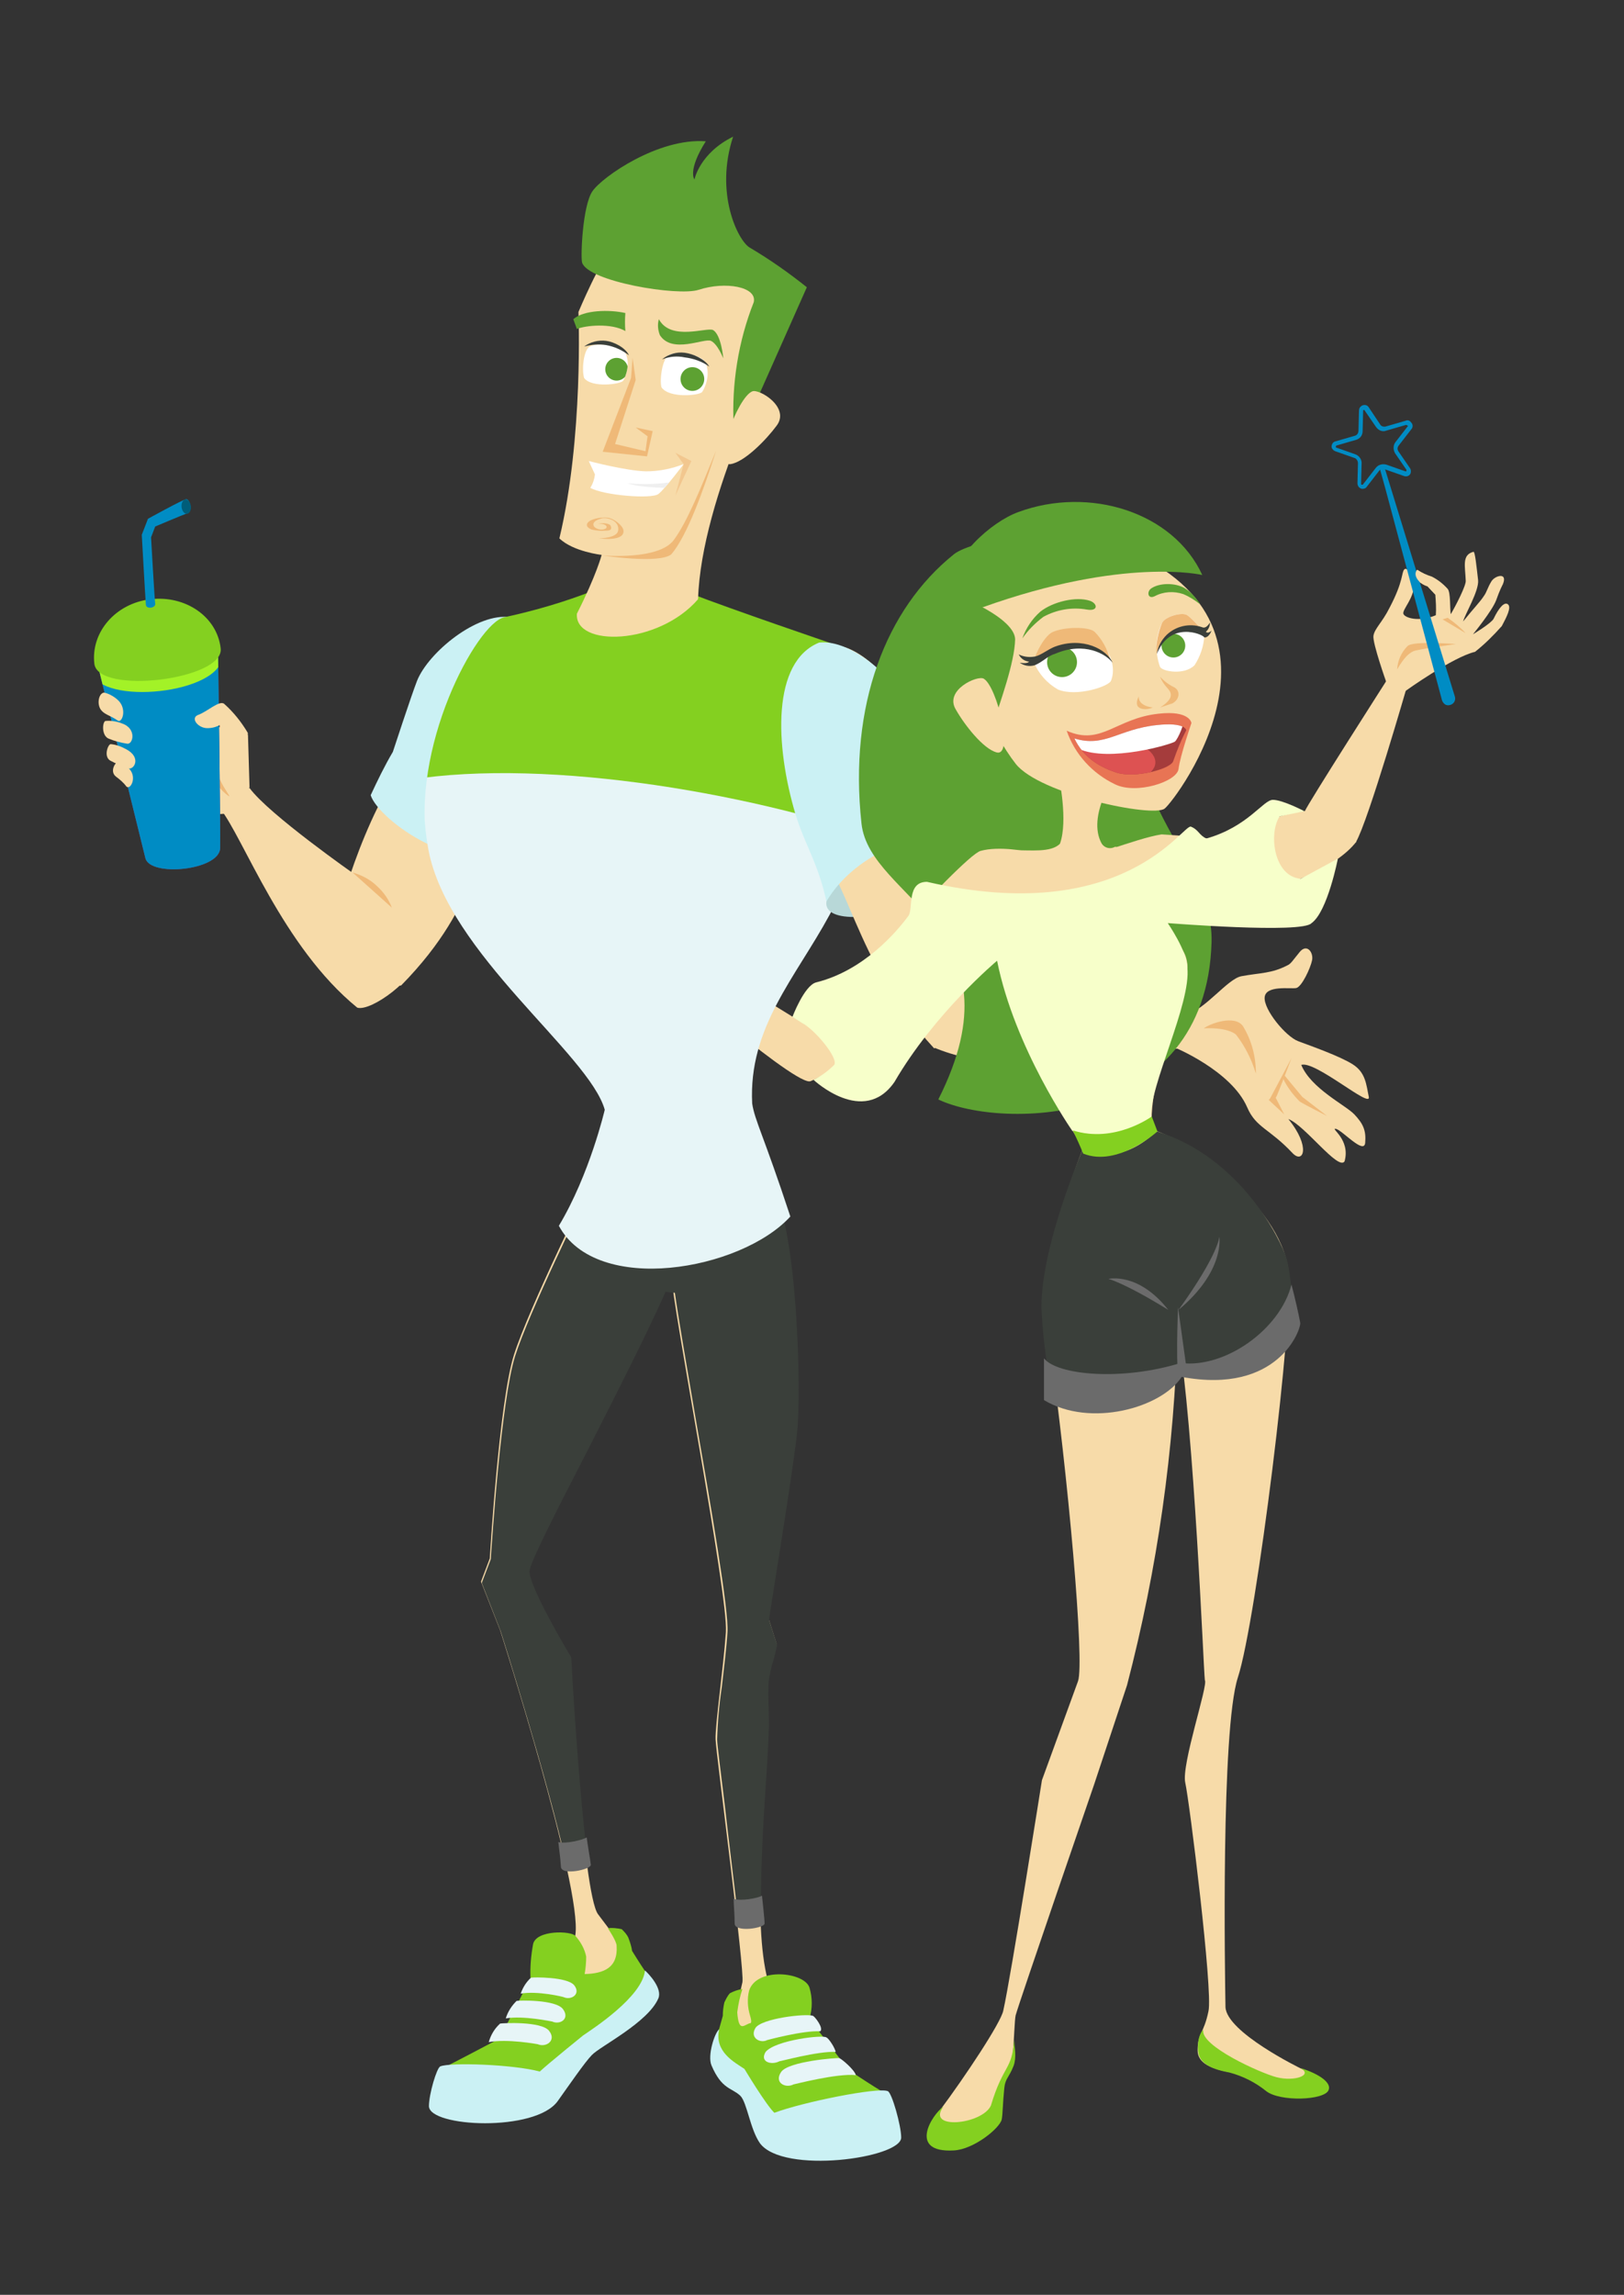<?xml version="1.0" encoding="utf-8"?>
<!-- Generator: Adobe Illustrator 23.0.1, SVG Export Plug-In . SVG Version: 6.00 Build 0)  -->
<svg version="1.1" id="Capa_1" xmlns="http://www.w3.org/2000/svg" xmlns:xlink="http://www.w3.org/1999/xlink" x="0px" y="0px"
	 viewBox="0 0 315 445" style="enable-background:new 0 0 315 445;" xml:space="preserve">
<rect x="0" y="0" width="315" height="445" fill="#333333" stroke="none"/>
<style type="text/css">
	.st0{fill:#F7DBA9;}
	.st1{fill:#EFB978;}
	.st2{fill:#CBF1F4;}
	.st3{fill:#78478E;}
	.st4{clip-path:url(#SVGID_2_);}
	.st5{fill:#008CC4;}
	.st6{fill:#A3F227;}
	.st7{fill:#84D020;}
	.st8{fill:#005D7A;}
	.st9{fill:#3A3F3A;}
	.st10{fill:#6B6B6B;}
	.st11{fill:#E7F5F7;}
	.st12{clip-path:url(#SVGID_4_);}
	.st13{fill:#B8D8D8;}
	.st14{fill:#F2C78F;}
	.st15{clip-path:url(#SVGID_6_);}
	.st16{fill:#FFFFFF;}
	.st17{fill:#EFEFEF;}
	.st18{clip-path:url(#SVGID_8_);}
	.st19{fill:#5DA132;}
	.st20{clip-path:url(#SVGID_10_);}
	.st21{fill:#F7FFCA;}
	.st22{fill:none;}
	.st23{fill:#E87454;}
	.st24{clip-path:url(#SVGID_12_);}
	.st25{fill:#A53C3C;}
	.st26{fill:#DD5252;}
</style>
<g id="BRAZO_VERÓNICA">
	<path id="Antebrazo" class="st0" d="M157.2,199.3l-29.5-18.2c-0.7,2-3.2,3.5-3.2,3.5s28.5,25.1,32.5,25.1
		C166.2,206.1,157.2,199.3,157.2,199.3z"/>
	<g id="Mano_IZQDA">
		<path id="Mano" class="st0" d="M129,182.6l-1.3-1.3c0,0-4.6-8.8-5.2-8.9s-3.4-0.6-6.7-1.6c-6.3-1.9-7.2-3.5-8.1-3.5s0,2.6,1.2,3.9
			c1.7,1.9,5.3,1.8,5.8,2.6s-1.6,5.1-5.2,6.7c-1.5,0.7-14.1-4.8-15.4,0.3c0.5,0.8,2.7-0.1,4.5,0.7c-1.2,0-2.6,0-3.3,0.6
			s0,1.1,0.6,1.7c-0.2,0.6-0.7,1.2,2.1,2.2c0.9,0.4,3.6,1.2,4.5,1.7c2.7,1.5,5,2.7,5.6,2.7c2,0,16.5-5.9,16.5-5.9l2.5,2.2L129,182.6
			z"/>
		<path id="Trazo" class="st1" d="M123.4,181.1c-1-1.2-3.4-1.9-5.1-1.9s-9.5,8.8-9.5,8.8s-4.3-1.8-5.1-1.6c-0.5,0.1-0.8,0.4-0.9,0.9
			c0.4-0.3,0.9-0.4,1.4-0.3c0.7,0.2,4.6,1.5,4.6,1.5s8.5-7.3,9.5-7.6S120.5,180.3,123.4,181.1z"/>
		<path id="Trazo-2" class="st1" d="M110.3,181.5c0,0-2.4,5.5-2.3,5.3c0.2-1.7,0.6-3.3,1.2-4.9L110.3,181.5z"/>
		<path id="Trazo-3" class="st1" d="M108.2,183c-2.2-0.8-4.6-1.3-6.9-1.4l6.8,2.2L108.2,183z"/>
		<path id="Trazo-4" class="st1" d="M107,185.3c-0.1-0.1-6.8-1.6-9.1-1.5c1.8,0.2,3.6,0.6,5.3,1.3L107,185.3z"/>
	</g>
</g>
<g id="Agente_VÍCTOR">
	<g id="BRAZO_IZQUIERDO">
		<g id="Base_mano">
			<path id="Base-2" class="st0" d="M48.4,152.7l-0.3-10.2l-25.3-6.8l1.7,14.3c0,0,9,6.1,11.2,7.2s7.8,0.6,7.8,0.6L48.4,152.7z"/>
			<g id="línea">
				<path class="st1" d="M44.4,154.4c0.8,0.3-4.7-5.2-2.4-11.5c-0.6,0.6-1.5,4.6-1.1,6.6C41.4,151.5,42.7,153.2,44.4,154.4z"/>
			</g>
		</g>
		<path id="Brazo" class="st0" d="M99.3,121.6c-4.4-3.9-11.8,1.8-16.2,7.6c-3,4-2.1,13.8-7,22.1c-8.2,13.8-11.8,31.2-11.8,31.2
			s6.4,9.5,13.5,8.6c16.4-16.7,13.1-27.4,21.2-31.9C106,145.8,104.2,125.9,99.3,121.6z"/>
		<path id="Antebrazo-2" class="st0" d="M69,169.7c0,0-16.9-11.8-20.6-16.9c-4.7,0.9-5.9,3.8-5.7,4c4.5,5.6,12.1,26.8,26.6,38.6
			c2.7,0.8,11.4-5.6,12.1-10C82.2,179.8,69,169.7,69,169.7z"/>
		<g id="Pliegue">
			<path class="st1" d="M68.4,169.2c1.8,0.5,3.5,1.4,4.8,2.7c1.2,1.1,2.2,2.5,2.8,4.1L68.4,169.2z"/>
		</g>
		<g id="Manga">
			<path class="st2" d="M99.2,164.1c0.3-5,12.7-38.3-0.2-44.4c-6.4-1-15.9,6.8-18.1,12.3c-1.1,2.8-4.7,13.8-4.7,13.8
				c-1.6,2.7-3,5.6-4.3,8.4C73.4,159,89.7,170.8,99.2,164.1z"/>
		</g>
		<g id="Vaso">
			<g id="Vaso-2">
				<path id="Máscara-6" class="st3" d="M28.2,166.4l-9-36.5l23.1-2.9c0,0,0.5,34,0.4,37.5C42.5,168.8,29.1,170.1,28.2,166.4z"/>
				<g>
					<defs>
						<path id="SVGID_1_" d="M28.2,166.4l-9-36.5l23.1-2.9c0,0,0.5,34,0.4,37.5C42.5,168.8,29.1,170.1,28.2,166.4z"/>
					</defs>
					<clipPath id="SVGID_2_">
						<use xlink:href="#SVGID_1_"  style="overflow:visible;"/>
					</clipPath>
					<g class="st4">
						<path class="st5" d="M28.2,166.4l-9-36.5l23.1-2.9c0,0,0.5,34,0.4,37.5C42.5,168.8,29.1,170.1,28.2,166.4z"/>
						<path class="st6" d="M17.8,130.3l-0.5-1.8c-2.9-11.7,25.9-14,25.8-2.8c0,0.7,0,1.2,0,1.5C43,134.6,19.4,136.9,17.8,130.3z"/>
					</g>
				</g>
			</g>
			<g id="Tapa_marcianito">
				<path class="st7" d="M42.8,125.7c0.8,6.1-23.8,9.1-24.5,3s4.1-11.7,10.9-12.5S42.1,119.6,42.8,125.7z"/>
				<g id="Pajita">
					<path id="Pajita-2" class="st5" d="M28.3,117.3c-0.1-0.9-0.8-13.6-0.8-13.6l1.2-3.1c0,0,6.7-3.7,7.4-3.8s1.4,2.3,0.3,2.7
						s-6.3,2.6-6.3,2.6l-0.8,2.1c0,0,0.7,12.4,0.8,12.8C30.3,117.9,28.4,118.2,28.3,117.3z"/>
					
						<ellipse transform="matrix(0.992 -0.123 0.123 0.992 -11.787 5.172)" class="st8" cx="36.1" cy="98.3" rx="0.9" ry="1.4"/>
				</g>
			</g>
		</g>
		<path id="Dedo_pulgar" class="st0" d="M38.5,138.6c1.7-0.6,4.1-2.9,5-2.1c1.8,1.6,3.3,3.5,4.5,5.5c0.8,1.3-4.4,2.8-5.2,2.8
			c0-1.7-0.2-4.2-0.2-4.2c-0.7,0.4-1.5,0.6-2.4,0.6C38.4,141.2,36.8,139.2,38.5,138.6z"/>
		<g id="Dedos">
			<path class="st0" d="M19.7,137.8c-1-1.1-0.6-3.4,0.5-3.5c0.9,0.2,1.8,0.7,2.5,1.3c2.1,1.7,1,4.8,0.1,4.1
				C21.5,138.8,20.4,138.6,19.7,137.8z"/>
			<path class="st0" d="M21,143.2c-1.4-0.7-1.1-3.4-0.5-3.4c1.1-0.1,2.2,0.1,3.2,0.5c2.9,1,2.1,4.2,0.9,3.9
				C23.3,144,22.2,143.7,21,143.2z"/>
			<path class="st0" d="M21.4,147.5c-1.4-0.8-0.4-3.3,0.1-3.2c1.1,0.1,2.1,0.5,3,1c3,1.6,1.5,4.1,0.3,3.7
				C23.6,148.5,22.5,148.1,21.4,147.5z"/>
			<path class="st0" d="M22.5,150.6c-1.3-1-0.1-2.9,0.4-2.8c0,0-0.4-0.3,1.4,0.7c2.7,1.5,1.1,4.9,0.2,4
				C24,151.8,23.3,151.2,22.5,150.6z"/>
		</g>
	</g>
	<g id="PIERNAS">
		<path id="Piernas-2" class="st0" d="M172.2,410.1c0-1.8-6-1.5-10.1-6.6c-2.1-1.6-10.6-9.9-13.2-19.6c-2.9-11-0.7-33.3,0.1-48.1
			c0.2-3.5-0.3-7.4,0-10.1c0.2-2.4,1.2-4.6,1.6-7l-1.6-5.1c0,0,4.5-27.5,5.4-36.1s0-39.6-4.6-47c-3.8-6.1-31.4-9-33.3-5.1
			c-2.2,4.5-13.9,28.2-16.8,37.3S95,302.2,95,302.2l-1.7,4.5l3.7,9.4c0,0,16,50,14.6,59.1c-1.2,7.7-11,18.6-11,18.6s-6.7,7-11.9,8.7
			s-1.7,5,0.5,6.2s10,0.7,15-1.2s8-9.6,8-9.6s2.9-5.2,6.5-6s7.6-6.3,5.5-9.5s-5.2-7.2-8.2-11.2s-5.5-50.1-5.5-50.1s-7.8-13-8.1-16.5
			c-0.2-3,21.7-42.1,27.8-57.6c0.2,6.3,11.1,62.4,10.6,69.5s-2.1,18-2,20.8s5.7,45,5.2,47.1c-0.7,3.4-2.9,10.4-3.8,13.9
			s5.2,5.7,7.5,5.5s-0.8,9.4,2.6,11.1c4.3,2.1,12.4,2,17.4-0.2C173.1,412.7,172.2,411.9,172.2,410.1z"/>
		<g id="Pantalón">
			<path id="Pantalón-2" class="st9" d="M145.4,373.2c-0.8,0-1.6-0.4-2.2-1c-0.8-7-1.9-15.7-2.6-22c-0.8-6.7-1.5-11.9-1.5-12.9
				c0.1-3.4,0.4-6.8,0.9-10.1c0.4-3.5,0.9-7.5,1.1-10.7c0.3-4.1-3.2-24.4-6.3-42.2c-1.7-10-3.2-18.6-3.9-23.6l-1.8-0.2
				c-3.6,8.1-9.7,20.1-15.1,30.7c-7,13.6-11.2,21.9-11.3,23.5v0.1c0.2,3.3,7.2,15.1,8,16.4l0.1,0.2c0.6,11.2,1.8,28.2,3.2,39.4
				c-0.6,1-1.7,1.6-2.8,1.6c-0.4,0-0.8-0.1-1.2-0.4c-3.9-17.4-12.5-44.5-12.9-45.7l-3.6-9.2v-0.3l1.6-4.2l0.1-0.3
				c0.2-3.1,2-30.6,4.7-39.3c2.7-8.5,12.9-29.3,16.2-36.1l0.6-1.1c0.8-1.6,5.2-1.8,7.8-1.8c8.9,0,22.9,2.6,25.5,6.9
				c4.6,7.5,5.5,38.8,4.6,47s-5,33-5.4,35.9v0.4l1.5,4.7v0.2c-0.2,1-0.4,1.9-0.7,2.9c-0.4,1.3-0.7,2.6-0.9,4c-0.1,1.7-0.1,3.4,0,5.1
				c0,1.7,0.1,3.4,0,5c-0.1,2.8-0.3,5.8-0.5,9c-0.6,8.9-1.2,19-0.9,27.5C146.9,372.9,146.2,373.2,145.4,373.2z"/>
			<path id="Dobladillo_DCHO" class="st10" d="M142.5,373c0-1.8-0.2-3.7-0.2-4.8c1.3,0.5,4.7-0.1,5.5-0.6c0.1,1,0.5,4.5,0.5,5.4
				S142.5,374.8,142.5,373z"/>
			<path id="Dobladillo_IZQDO" class="st10" d="M108.8,362c-0.1-1.8-0.4-3.7-0.5-4.8c1.4,0.4,4.7-0.4,5.5-0.9c0.1,1,0.7,4.4,0.8,5.3
				S108.9,363.8,108.8,362z"/>
		</g>
		<g id="Zapatilla_IZQDA">
			<path id="Base-3" class="st7" d="M84.9,408c0-2.3,0.4-6.8,1.2-7.1s10.8-5.6,10.8-5.6l6-11.7c-0.1-2.2,0.1-4.4,0.5-6.6
				c0.6-2.8,7.4-2.6,8.2-1.6c1,1.1,1.8,2.5,2.1,4c0,1.1-0.1,2.3-0.3,3.4c3.7-0.1,6.5-1.2,6.2-5.5c0-0.9-1.7-3.4-1.7-3.4
				c0.9-0.1,1.8,0,2.7,0.2c0.5,0.5,1,1,1.3,1.7c0.3,0.8,0.6,1.7,0.7,2.5c0,0,1.6,2.6,2.5,3.9s0.3,4-0.5,5.9c-2,4.7-8.4,7.1-10.1,8.8
				c-1.3,1.3-4.3,7.5-6.2,10.2C103.9,413.1,84.9,412,84.9,408z"/>
			<path id="Suela" class="st2" d="M83.2,408.4c0-2.3,1.5-7.4,2.2-7.7c1.9-0.8,14.1-0.4,19.3,1c1.6-1.5,8.4-7,8.4-7
				c1.9-1.3,11.5-7.5,12-12.6c0.8,0.7,3.4,3.5,2.6,5.4c-2,4.7-11.3,9.3-12.9,11c-1.3,1.3-4.6,6.1-6.6,8.9
				C103.9,413.5,83.2,412.5,83.2,408.4z"/>
			<g id="Cordones">
				<path class="st11" d="M94.8,396c0.4-1.4,1.1-2.6,2.2-3.6c0.4-0.1,8-0.5,9.5,1.4s-0.6,3.3-2.2,2.6
					C104.3,396.4,98.4,395.3,94.8,396z"/>
				<path class="st11" d="M98.1,391.4c0.4-1.3,1.1-2.4,2.1-3.4c0.4-0.1,7.6-0.3,9,1.6s-0.6,3.1-2.1,2.4
					C107,392,101.5,390.8,98.1,391.4z"/>
				<path class="st11" d="M101,386.6c0.4-1.2,1.1-2.3,2-3.1c0.4-0.1,7.1-0.2,8.4,1.5s-0.6,2.9-2,2.3
					C109.3,387.2,104.1,386,101,386.6z"/>
			</g>
		</g>
		<g id="Zapatilla_DCHA">
			<path id="Base-4" class="st7" d="M173.4,413.2c-0.3-2.3-0.3-6.8-1.1-7s-7.7-4.8-7.7-4.8l-7.6-9.9c0.6-2,0.6-4.1,0-6.1
				c-1-3-10.2-4-11.7,0.6c-0.4,1.6-0.3,3.3,0.2,4.9c0.4,1.3,0.1,1.4,0.1,1.4c-1.2,0.2-2.3,2.1-2.6-2.1c0.2-1.5,0.5-3,1-4.5
				c-0.8,0.1-1.6,0.4-2.4,0.8c-0.5,0.5-0.8,1.2-1.1,1.8c-0.2,0.9-0.3,1.7-0.3,2.6l-1.6,5.7c-1.4,5.3,4.9,8.2,5.8,9.8
				s1.5,6.8,3.9,9.2C153.5,421,174,417.2,173.4,413.2z"/>
			<path id="Suela-2" class="st2" d="M174.8,414.5c0-2.3-1.8-8.7-2.6-9c-1.9-0.8-16.4,2.1-22,4.2c-1.6-1.5-5.8-8.5-5.8-8.5
				c-1.9-1.3-5.9-3.3-4.9-7.7c-0.9,0.7-2.3,5.1-1.5,7c2,4.7,3.9,4.3,5.6,5.9c1.3,1.3,1.9,6.5,3.8,9.2
				C151.9,421.7,174.8,418.5,174.8,414.5z"/>
			<g id="Cordones_copia">
				<path class="st11" d="M166,402.4c-0.2-1-2.8-3.2-3.2-3.3s-9.9,0.6-11.3,2.7s0.9,3.2,2.4,2.4C154,404.2,162.4,402,166,402.4z"/>
				<path class="st11" d="M162.1,397.9c-0.2-0.9-1.4-2.7-1.8-2.8c-0.5-0.6-9.9,0.5-11.8,2.8c-1.2,2,1.2,2.6,2.7,1.8
					C151.1,399.8,158.7,397.7,162.1,397.9z"/>
				<path class="st11" d="M159.1,393.9c0.7-0.6-1-2.8-1.4-3c-1.4-0.5-10.1,0.5-11.2,2.4s1,3,2.3,2.3
					C148.8,395.6,155.8,393.7,159.1,393.9z"/>
			</g>
		</g>
	</g>
	<g id="CUERPO">
		<g>
			<defs>
				<path id="SVGID_3_" d="M115.2,114.5c6-1.7,15.9-0.4,18.8,0.6c8,3.1,27.1,9.6,27.1,9.6c21.3,50.9-16.7,59.8-15.2,89.3
					c0.5,3.3,2.2,6.1,7.4,21.9c-9.6,10.5-37.7,15.4-45,1.8c6-10,8.9-22.5,8.9-22.5c-3-10.8-30.4-30.3-34.2-50.4
					c-3.7-19.6,9.5-44,14.8-45.1C103.8,118.4,109.6,116.7,115.2,114.5z"/>
			</defs>
			<clipPath id="SVGID_4_">
				<use xlink:href="#SVGID_3_"  style="overflow:visible;"/>
			</clipPath>
			<g class="st12">
				<path id="Camiseta-2" class="st11" d="M112.4,118.3c6-1.7,18.3-0.7,21.1,0.3c4.6,1.4,28,7.3,28,7.3c22.5,48.9-17,58.6-15.5,88.1
					c0.5,3.3,2.2,6.1,7.4,21.9c-9.6,10.5-37.7,15.4-45,1.8c6-10,8.9-22.5,8.9-22.5c-3-10.8-30.4-30.3-34.2-50.4
					c-3.7-19.6,6-39.7,6-39.7L112.4,118.3z"/>
				<g id="Canesú">
					<path class="st7" d="M72,152.8c0-9.9,11.2-35.4,11.2-35.4l39.2-6.9l48.2,10.3l-4.1,40.4C137.6,152,96.4,146.1,72,152.8z"/>
				</g>
			</g>
		</g>
	</g>
	<g id="BRAZO_DCHO">
		<g id="Capa_44">
			<path class="st13" d="M160.3,174.8c1.7-10.9,21-15.7,24.8-12.1s-1.8,8.6-7.9,12.1S159.6,179.3,160.3,174.8z"/>
		</g>
		<g id="Mano-2">
			<path id="Base-5" class="st0" d="M226.3,196.6c1.2,0.3,2.4,0.4,3.6,0.3c4.1-1.3,8.2-7.1,10.9-7.6c3.8-0.7,5.8-0.5,8.9-2.1
				c0.7-0.3,1-0.9,2.4-2.6s2.7,0.1,2.4,1.6s-2,5.2-3.1,5.4s-5.9-0.6-6.1,1.8s4.1,7.6,6.5,8.5s8.1,2.9,10.6,4.5s2.6,3.9,3.1,6.3
				s-10.4-7.1-13.1-6.2c1.9,4.6,8.6,7.8,10.3,9.6s2.3,3.1,2.1,5.5s-4.5-2.5-5.7-2.7s2.9,2,1.7,6.3c-1.2,1.9-7.7-7-10.9-8.2
				c4.4,5.4,2.9,8.8,0.8,6.6c-4.5-4.8-7.1-4.9-8.8-8.9c-3.1-7.1-14.1-11.6-14.1-11.6c-1.1-0.4-2.2-0.7-3.4-0.8
				C222.9,201.1,224.8,197,226.3,196.6z"/>
			<path class="st1" d="M243.6,208.2c0-3.3-0.8-6.4-2.5-9.2c-1.6-2.3-6.4-0.5-7.6,0.4c5.1-0.2,6.3,1.3,6.3,1.3
				C241.5,202.9,242.8,205.5,243.6,208.2z"/>
			<path class="st1" d="M247.5,212.8c0.2-0.2,3-7.6,3-7.6l-4.3,8.1L247.5,212.8z"/>
			<path class="st1" d="M257.4,216.4l-4.8-3.7l-3.4-4.1c0,0-0.6,0-0.1,1c0.8,1.5,1.8,2.8,3,4C253.2,214.3,257.4,216.4,257.4,216.4z"
				/>
			<polygon class="st1" points="249.1,216.1 247.1,212.2 246.1,213.3 			"/>
		</g>
		<path id="Brazo-2" class="st0" d="M158.6,126.3c4.6-3.7,11.7,2.4,15.8,8.4c2.8,4.1,1.4,13.9,5.8,22.4c7.4,14.2,12.3,35,12.3,35
			s-3.1,6.2-11.3,11.2c-16.1-17.4-16.5-34.7-24.3-39.6C150.6,150.2,153.5,130.4,158.6,126.3z"/>
		<path id="Manga-2" class="st0" d="M202.3,188.6c0,0,21.9,7.7,28.2,7.7c2,4.4,0.3,7,0,7c-7.1-0.4-33,6.9-49.4-0.2
			c-2.2-6.1,0.5-12.9,6.4-15.7C192.5,185,202.3,188.6,202.3,188.6z"/>
		<g id="Manga-3">
			<path class="st2" d="M160.3,174.8c-1.6-7.4-4.2-11-6-16.9c-4-13.4-4.6-29.6,4.6-33.3c6.5-0.7,15.5,7.6,17.4,13.2
				c1,2.8,3.9,14.1,3.9,14.1s3.1,6.1,4.9,10.9C177.3,160.9,165.4,166.1,160.3,174.8z"/>
		</g>
	</g>
	<g id="CABEZA">
		<path id="Base-6" class="st0" d="M112.2,60.5c0,0,4.4-10.5,6.4-11.9c13-11.7,38.3,5.1,34.2,14.6c-2.3,5.4-16.8,33.2-17.4,53
			c-7.8,9-24,9.3-23.5,2.8c3.8-7.5,4.8-11.4,4.8-11.4s-5.5-0.6-8.2-3.2C113.2,84.9,112.2,60.5,112.2,60.5z"/>
		<path id="Mentón" class="st1" d="M116.8,107.7c0,0,11,1,13.9-3c2.6-3.5,5.2-10,8.2-17.3c-2.4,7.5-5.6,16.5-8.7,20.1
			C127.8,109.4,116.8,107.7,116.8,107.7z"/>
		<polygon id="Nariz" class="st1" points="122.7,69.4 122.4,73.3 116.9,87.6 125.5,88.5 126.6,83.6 123.3,82.9 125.6,84.6 
			125.2,87.5 119.3,86.1 123.3,73.7 		"/>
		<polygon id="Comisura_boca" class="st14" points="131,87.8 134.1,89.4 131,96.1 132.6,90 		"/>
		<g id="Boca">
			<g>
				<defs>
					<path id="SVGID_5_" d="M114.2,89.4c0,0,7.2,1.9,11.1,2c2.5,0,5-0.5,7.3-1.4c0,0-3.6,4.8-4.9,5.8s-10.5,0.3-13.2-1.2
						c0.5-0.8,0.8-1.7,0.9-2.6L114.2,89.4z"/>
				</defs>
				<clipPath id="SVGID_6_">
					<use xlink:href="#SVGID_5_"  style="overflow:visible;"/>
				</clipPath>
				<g class="st15">
					<path id="Boca-2" class="st16" d="M114.2,89.4c0,0,7.2,1.9,11.1,2c2.5,0,5-0.5,7.3-1.4c0,0-3.6,4.8-4.9,5.8s-10.5,0.3-13.2-1.2
						c0.5-0.8,0.8-1.7,0.9-2.6L114.2,89.4z"/>
					<g id="Dientes">
						<path class="st17" d="M121.7,93.7c3,0.3,6.1,0.2,9.1-0.3l-0.4,1.2C130.4,94.6,124.4,94.7,121.7,93.7z"/>
					</g>
				</g>
			</g>
		</g>
		<path class="st1" d="M120.9,102.7c-0.3-1-2-2.2-3-2.3c-0.9-0.1-1.9,0-2.8,0.3c-1.3,0.4-1.9,1.4-0.3,2c0.9,0.2,1.8,0.3,2.7,0.2
			c0.3,0,0.8,0,1-0.3c0.1-0.3,0-0.7-0.3-0.9c-0.7-0.3-1.5-0.3-2.2-0.1c1.8-0.2,2.3,1,0.7,1.1c-0.6,0-1.5-0.3-1.6-0.9s0.6-1,1.7-1.3
			c1.3-0.2,3.4,0.6,3.1,2.4c-0.2,1.4-3.5,1.6-4,1.4C117.1,104.6,121.4,104.9,120.9,102.7z"/>
		<g id="Ojo_DCHO">
			<g id="Ojo">
				<g>
					<defs>
						<path id="SVGID_7_" d="M129.8,68.8c1.8-0.9,6.3,0.2,6.9,1.3c1.3,2.3,0,5.2-0.5,5.9s-6.4,1.3-7.9-0.9
							C127.9,73.5,128.5,69.4,129.8,68.8z"/>
					</defs>
					<clipPath id="SVGID_8_">
						<use xlink:href="#SVGID_7_"  style="overflow:visible;"/>
					</clipPath>
					<g class="st18">
						<path id="Base_blanca" class="st16" d="M129.8,68.8c1.8-0.9,6.3,0.2,6.9,1.3c1.3,2.3,0,5.2-0.5,5.9s-6.4,1.3-7.9-0.9
							C127.9,73.5,128.5,69.4,129.8,68.8z"/>
						<circle id="Pupila" class="st19" cx="134.3" cy="73.5" r="2.3"/>
					</g>
				</g>
			</g>
			<path id="Pestaña" class="st9" d="M128.4,69.7c1.2-1,2.8-1.5,4.4-1.3c1.6,0.2,3.9,1.2,4.8,2.7c-1.4-1-3.1-1.6-4.8-1.8
				C131.4,69,129.9,69.1,128.4,69.7z"/>
			<path id="Ceja" class="st19" d="M127.8,61.9c-0.3,1-0.2,2.1,0.2,3.1c2.4,3.7,8.6,0.5,9.9,1.1s2.4,3.4,2.4,3.4s-0.4-4.6-2-5.5
				C137.1,63.4,130.1,66.2,127.8,61.9z"/>
		</g>
		<g id="Ojo_IZQDO">
			<g id="Ojo-2">
				<g>
					<defs>
						<path id="SVGID_9_" d="M114.4,67.2c1.7-0.9,6-0.1,6.7,0.9c1.4,2.2,0.2,5-0.2,5.7s-6.1,1.5-7.6-0.5
							C112.8,71.7,113.2,67.8,114.4,67.2z"/>
					</defs>
					<clipPath id="SVGID_10_">
						<use xlink:href="#SVGID_9_"  style="overflow:visible;"/>
					</clipPath>
					<g class="st20">
						<path id="Base_blanca-2" class="st16" d="M114.4,67.2c1.7-0.9,6-0.1,6.7,0.9c1.4,2.2,0.2,5-0.2,5.7s-6.1,1.5-7.6-0.5
							C112.8,71.7,113.2,67.8,114.4,67.2z"/>
						<circle id="Pupila-2" class="st19" cx="119.6" cy="71.6" r="2.2"/>
					</g>
				</g>
			</g>
			<path id="Pestaña-2" class="st9" d="M113.3,67.2c1.2-0.9,2.8-1.3,4.3-1.1c1.5,0.2,3.7,1.3,4.4,2.8c-1.3-1-2.8-1.7-4.5-2
				C116.2,66.7,114.7,66.8,113.3,67.2z"/>
			<path id="Ceja-2" class="st19" d="M121.3,60.7c-0.1,1.2-0.1,2.3,0,3.5c-2.7-1.6-7.8-1.1-9.4-0.4l-0.7-1.9
				C113.2,60.1,118.2,60,121.3,60.7z"/>
		</g>
		<path id="Pelo" class="st19" d="M147.3,76.4h-1.7c-1.3,1.9-2.4,4-3.3,6.2c-0.4-8.2,0.9-16.4,3.9-24c0.7-3-5.5-4.1-10.7-2.4
			c-4,1.3-21.5-1.6-22.6-5.3c-0.3-1.2,0.1-11,2-13.8s12.8-10.4,22-9.7c-3.6,5.7-2.2,7.4-2.2,7.4s1-5.1,7.5-8.3
			c-3.6,10.9,0.9,20.1,3.2,21.5c3.9,2.3,7.6,4.9,11.1,7.7L147.3,76.4z"/>
		<path id="Oreja" class="st0" d="M141.7,90c-3.6,0.5,1.3-12.9,4.2-14.1c1.3-0.6,7.5,3.1,4.7,6.7C148.6,85.3,144.4,89.6,141.7,90z"
			/>
	</g>
</g>
<g id="Agente_VERÓNICA">
	<g id="PELO-2">
		<path id="Pelo-3" class="st19" d="M185,107.5c-13.2,10.6-20.4,29.3-17.9,52.2c1.6,14.8,31.7,20.2,14.9,53.5
			c12.3,5.9,52,5.3,53-30.5c0.5-17.9-23.9-29.9-11.4-61.6c2.8-7.1-5.9-13.6-9.6-16.4C209.1,101.1,188.6,104.5,185,107.5z"/>
	</g>
	<g id="BRAZO_DCHO-2">
		<path id="Brazo-3" class="st0" d="M215.5,164.6c3.4-1.1,7.2-2.4,9.8-2.8c0,0,6.9,0.4,8.9,0.8c2.7,0.5,13.6-5.4,20.3-5.4
			c3,0,6.6,3.1,8.6,6c-8.3,10.7-40.2,14.3-40.2,14.3S216.8,169.4,215.5,164.6z"/>
		<path id="Antebrazo-3" class="st0" d="M253.1,157.3c0.4-1.2,16.4-26.2,16.4-26.2c1.1,0.7,2.3,1.3,3.5,1.7c0,0-7.6,26.4-10,30.5
			c0,0-4.5,3.7-6.5,3.6C252.5,166.6,251.5,161.1,253.1,157.3z"/>
		<g id="Mano_DCHA">
			<path id="Mano-3" class="st0" d="M267.4,135.1l1.5-2.8c0,0-2.7-7.6-2.5-9s1.7-2.6,3.1-5.4c2.8-5.3,2.3-6.9,2.9-7.5
				s1.7,1.6,1.8,3.2c0.1,2.3-2.2,4.6-2,5.4s3,1.7,6.3,0.3c0.1-1.3,0-2.7-0.1-4l-1.5-1.6c-1.9-0.9-3.6-1.7-2-3.2
				c0.9,0.6,1.8,1,2.8,1.3c1.2,0.6,2.2,1.4,3.1,2.4c0.6,0.7,0.4,3.8,0.6,4.9c1-1.7,3-5.6,2.9-6.5c-0.1-2.8-0.8-5,1.5-5.6
				c0.3-0.1,0.6,2.9,0.9,5.5c0.2,2.1-2.6,6.7-2.9,8c2-2.5,3.3-3.8,4-4.9c0.6-0.8,0.7-1.6,1.5-2.9c0.7-1.1,3.2-1.8,2.2,0.6
				c-0.1,0.2-0.6,1.1-1.3,3.1c-0.8,2.1-4.5,6.6-4.5,6.6s3.5-2.1,4-3c1-2.1,2.1-3.4,2.8-2.8s-0.3,2.5-1.2,4.2c-1.6,1.8-3.3,3.5-5.2,5
				c-4.3,1-13.5,7.6-13.5,7.6l-1.1,2.9L267.4,135.1z"/>
			<path id="Trazo-5" class="st1" d="M271,129.8c0.1-1.7,0.8-3.3,2-4.5c1-1.1,9.4-0.4,9.4-0.4s-7.5,1-8.3,1.4S272.4,127.4,271,129.8
				z"/>
			<path id="Trazo-6" class="st1" d="M279.8,120.1c0,0,4.7,2.8,4.5,2.7c-1-1.1-2.2-2.1-3.5-3L279.8,120.1z"/>
			<g id="Varita_mágica">
				<path id="Varita_mágica-2" class="st5" d="M268.6,90.8c-0.1-0.3-0.4-0.4-0.6-0.4c-0.1,0-0.1,0-0.1,0.1
					c-0.2,0.1-0.3,0.4-0.2,0.6l1,3.6l0,0l11,41.1c0.1,0.3,0.3,0.6,0.6,0.8c0.3,0.2,0.7,0.2,1,0.1c0.7-0.2,1.1-0.9,0.9-1.6
					c0,0,0,0,0,0L268.6,90.8z"/>
				<path class="st5" d="M272.6,81.6l-3.8,1.1c-0.4,0.1-0.9,0-1.1-0.4l-2.2-3.3c-0.3-0.5-0.9-0.6-1.4-0.3c-0.3,0.2-0.5,0.5-0.5,0.9
					l-0.1,3.9c0,0.5-0.3,0.9-0.7,1l-3.8,1.1c-0.5,0.1-0.8,0.7-0.7,1.2c0.1,0.3,0.4,0.6,0.7,0.7l3.7,1.3c0.4,0.1,0.7,0.6,0.7,1
					l-0.1,3.9c0,0.6,0.4,1,0.9,1.1c0.4,0,0.7-0.1,0.9-0.4l2.4-3.1c0.3-0.4,0.7-0.5,1.1-0.3l3.7,1.3c0.5,0.2,1.1,0,1.3-0.5
					c0.1-0.3,0.1-0.7-0.1-1l-2.2-3.2c-0.3-0.4-0.3-0.8,0-1.2l2.4-3.1c0.4-0.4,0.4-1,0-1.4C273.4,81.5,273,81.4,272.6,81.6z
					 M273.1,82.6l-2.4,3.1c-0.5,0.6-0.5,1.5-0.1,2.2l2.2,3.2c0,0.1,0,0.1,0,0.2c0,0.1-0.1,0.1-0.1,0.1c0,0-0.1,0-0.1,0l-3.7-1.3
					c-0.4-0.1-0.8-0.1-1.1,0c-0.4,0.1-0.7,0.3-1,0.7l-2.4,3.1c0,0-0.1,0.1-0.1,0.1c-0.1,0-0.1,0-0.2,0c0,0-0.1-0.1-0.1-0.1l0.1-3.9
					c0.1-0.8-0.4-1.6-1.2-1.9l-3.7-1.3c-0.1,0-0.1-0.1-0.1-0.2c0-0.1,0.1-0.2,0.1-0.2l3.8-1.1c0.8-0.2,1.3-0.9,1.3-1.7l0.1-3.9
					c0-0.1,0-0.2,0.1-0.2c0.1,0,0.2,0,0.2,0.1l2.2,3.2c0.5,0.7,1.3,1,2,0.7l3.8-1.1c0.1,0,0.2,0,0.2,0.1
					C273.1,82.5,273.1,82.6,273.1,82.6z"/>
			</g>
			<path id="Dedo_índice" class="st0" d="M278.4,115.3l-1.5-1.6c-1.6-0.4-3-2.2-2-3.2c0.9,0.6,1.8,1,2.8,1.4
				c1.2,0.6,2.2,1.4,3.1,2.4C281.3,115,279.2,115.2,278.4,115.3z"/>
		</g>
	</g>
	<g id="BRAZO_IZQDO">
		<path id="Brazo-4" class="st0" d="M199.1,165.1c0,0-5.3-1.1-8.9-0.1s-33,34.3-33,34.3s-4.1,3.7-0.1,10.4
			c9.1-3.6,37.9-28.1,37.9-28.1L199.1,165.1z"/>
	</g>
	<g id="PIERNAS-3">
		<path id="Piernas-4" class="st0" d="M210.9,220.7c0,0-9.8,21.8-7.4,39.4c3.7,26.1,6.9,62.3,5.6,65.9l-7,19.2c0,0-6,38-7.5,44.7
			c-0.5,2.4-7.5,12.9-12.2,19.2c-1.1,1.5-3.8,7.3,1.9,7.3c3.3,0,9.1-4,9.5-5.7s0-6.9,2.6-11.4c0.3-3.8,0.4-7.7,0.6-8.5
			c0.6-2.3,15.2-44.7,15.2-44.7l6.4-19.3c5.9-22.6,9.2-45.7,9.8-69.1c3.3,20.2,5,65.4,5.3,68.1c0.7,0.9-4.6,16.4-3.8,19.9
			s5.4,40.4,4.5,44.3c-0.9,4.4-2.1,4.2-2.1,7.6c0,2.6,2.9,3.6,6.1,4.2c2.8,0.3,5.4,1.4,7.6,3.2c2.5,2.3,10.7,1.7,11.4,0.6
			c1.1-1.6-5.1-4.5-5.1-4.5s-14.4-7-14.6-11.9c-0.1-6-0.9-53.7,2.4-63.9c3.6-11,11-70.5,9.8-79.1c-1.8-12.9-19.8-25.1-25.7-26.9
			C217.2,224,210.9,220.7,210.9,220.7z"/>
		<g id="Short">
			<path id="Base-7" class="st9" d="M203.6,267.8c-0.8-4.7-1.4-9.5-1.6-14.3c0-12.9,8.9-32.7,8.9-32.7s11.5-1.7,13.5-1.4
				c16.3,5,24.1,21.2,25.1,24.5s1.5,11.9,1.5,11.9s-6,11.4-22.2,10C221.1,269.9,211.9,270.6,203.6,267.8z"/>
			<path id="Arruga" class="st10" d="M228.6,254c7.9-11,7.9-14.2,7.9-14.2S237.7,246.4,228.6,254z"/>
			<path id="Arruga-2" class="st10" d="M226.6,254c-8.6-5.3-11.6-6-11.6-6S220.8,246.6,226.6,254z"/>
			<path class="st10" d="M250.5,249.1c-2.2,8.7-12.9,16.3-21.5,15.2c-11.3,3.5-23.9,2.4-26.5-0.9c0,0.9,0,7.4,0,8.1
				c9,5.4,22.8,1.5,26.7-4.5c18.8,3.5,23.2-9.3,23-10.5S251.1,251.3,250.5,249.1z"/>
			<path id="Línea_piernas" class="st10" d="M228.9,266.8c-1,1.1-0.4-13.3-0.4-13.3l1.8,13L228.9,266.8z"/>
		</g>
		<g id="Manoletinas">
			<path id="Izquierda" class="st7" d="M183,408.5c-2.2,1.5-7,9,2,8.5c3.9-0.2,8.9-4.3,9.3-6c0.2-1,0.2-3.2,0.5-6.1
				c0.2-1.9,0.9-2,1.8-4.3c0.6-1.6,0.2-3.5,0.1-5c-0.4,5.9-2.1,4.7-4.5,12.7C190.5,412,179.5,413.1,183,408.5z"/>
			<path id="Derecha" class="st7" d="M252.2,401c2.6,1.4-1.1,2.7-4.6,1.8c-3.1-0.8-14.9-6.1-14.2-9.2c-0.6,0.5-1.2,2-1,4.1
				c0.2,2.6,2.9,3.6,6.1,4.2c2.6,0.7,5,1.9,7.1,3.6c2.7,2.1,11.3,1.8,12.1-0.2C258.3,403.9,256,402.2,252.2,401z"/>
		</g>
	</g>
	<g id="CUERPO-2">
		<path id="Cuerpo-3" class="st0" d="M229.2,184c-3-3.9-7.5-18.9-12.9-19.8c-0.9,0.5-2,0.3-2.6-0.6c-3-5.4,2.8-13.6,2.8-13.6
			l-11.1,0.8c0,0,1.8,8.3,0.2,12.8c-1.7,1.8-5.9,1.2-8.7,1.3c-1,1.6-2.4,18.4-1.9,23.9c0.9,10.8,15.2,34.1,15.2,34.1
			s6.1,3.5,13.3-2.8C222,205.5,234,190.2,229.2,184z"/>
		<path id="Blusa" class="st21" d="M161.8,206.5c0.9-1.3-3.8-6.9-6.2-8.1l-1.9-1.2c0,0,2.3-6.1,4.6-6.7c9.3-2.3,15.7-9.9,17.9-12.9
			c1-1.4-0.4-6.6,3.6-6.6c38.2,8.8,49.7-11.3,51.2-10.7s1.6,1.7,3,2.3c8.1-2.3,11-7.5,12.9-7.5s6.1,2.2,6.1,2.2l-4.8,1
			c-2.2,3.4-1.1,11.7,4.1,12.1l7.2-3.9c0,0-2,10.3-5.1,12.5c-1.7,2.1-27.9,0-27.9,0s3.8,5.5,3.8,8.6c0.8,7-7.5,23.2-7,29
			c-5.9,5.4-15.3,2.7-15.3,2.7s-11.2-16-14.6-33c0,0-12.1,10.1-19.9,23.5c-6,8.7-15.7-0.4-15.7-0.4
			C159.4,208.6,160.7,207.6,161.8,206.5z"/>
		<path id="Cinturón" class="st7" d="M208.1,219.2c8.1,2.6,15.3-2.7,15.3-2.7l1.1,2.9c0,0-7.7,7-14.4,4.3
			C209.5,222.2,208.8,220.7,208.1,219.2z"/>
	</g>
	<g id="CABEZA-2">
		<path id="Cara" class="st0" d="M225.9,156.8c-2.3,1.8-24.3-2.8-28.9-8.7s-10.1-17.7-8.2-25.6s10.6-22.5,25.9-17.3
			C255.3,119.1,228.1,155.1,225.9,156.8z"/>
		<path id="Cara-2" class="st22" d="M225.9,156.8c-2.3,1.8-24.3-2.8-28.9-8.7s-10.1-17.7-8.2-25.6s10.6-22.5,25.9-17.3
			C255.3,119.1,228.1,155.1,225.9,156.8z"/>
		<g id="Ojo_IZQDO-2">
			<path id="Base_Blanca-3" class="st16" d="M200.5,128.4c-0.1-0.8,2.6-4,3.9-5s6.8-1,8,0c3.1,2.7,4.1,6.1,3.1,8.6
				c-0.4,1.1-6.7,3.2-10.3,1.7C203.1,132.5,201.5,130.7,200.5,128.4z"/>
			<circle id="Pupila-3" class="st19" cx="206" cy="128.4" r="2.9"/>
			<path id="Base_Blanca-4" class="st22" d="M200.5,128.4c-0.1-0.8,2.6-4,3.9-5s6.8-1,8,0c3.1,2.7,4.1,6.1,3.1,8.6
				c-0.4,1.1-6.7,3.2-10.3,1.7C203.1,132.5,201.5,130.7,200.5,128.4z"/>
			<path id="Párpado" class="st1" d="M200.5,128.4c0.4-2,2.2-5.1,3.6-5.8c2.3-1.1,7.1-1.1,8.2-0.1c1.5,1.5,2.5,3.4,3.1,5.5
				c-2-2.3-6.3-3.3-10.4-2S200.8,129.7,200.5,128.4z"/>
			<path id="Pestaña-3" class="st9" d="M200.7,129c-1,0.3-2.1,0.1-2.9-0.5c1.5,0.3,1.8-0.2,1.8-0.2c-0.9-0.1-1.6-0.6-2-1.4
				c1,0.5,2.1,0.6,3.2,0.4c1.2-0.3,2.5-1.4,3.8-1.9c5.4-2,10.1,0.5,11.2,3.1c-1.2-1.6-5.4-4.2-11.2-1.7
				C203.2,127.2,202.2,128.4,200.7,129z"/>
			<path id="Ceja_IZQDA" class="st19" d="M198.3,123.8c0.7-2,1.9-3.8,3.5-5.2c2.4-1.9,6.9-3,9.6-2.1c1.5,0.5,1.7,2.1-0.6,1.7
				c-2.9-0.5-5.8,0-8.4,1.4C200.8,120.8,199.4,122.2,198.3,123.8z"/>
		</g>
		<g id="Ojo_DCHO-2">
			<path id="Base_Blanca-5" class="st16" d="M233.6,123.2c-0.1-0.8-2.3-3.2-3.3-3.9s-4.4,0.3-4.9,1.5c-1.3,2.6-1.4,5.7-0.4,8.5
				c0.4,0.9,4.7,1.7,6.7-0.3C232.8,127.3,233.5,125.3,233.6,123.2z"/>
			<circle id="Pupila-4" class="st19" cx="227.6" cy="125.2" r="2.3"/>
			<path id="Base_Blanca-6" class="st22" d="M233.6,123.2c-0.1-0.8-2.3-3.2-3.3-3.9s-4.4,0.3-4.9,1.5c-1.3,2.6-1.4,5.7-0.4,8.5
				c0.4,0.9,4.7,1.7,6.7-0.3C232.8,127.3,233.5,125.3,233.6,123.2z"/>
			<path id="Párpado-2" class="st1" d="M233.6,123.2c-0.1-0.8-2.3-3.2-3.3-3.9s-4.4,0.3-4.9,1.5c-0.8,1.9-1.2,4-1.1,6.1
				C225.8,120.6,232.4,121.3,233.6,123.2z"/>
			<path id="Pestaña-4" class="st9" d="M233.6,123.6c0.7,0.1,1.2-0.8,1.4-1.3c-0.8,0.7-1.1,0.2-1.1,0.2c0.5-0.4,0.8-1.1,0.8-1.8
				c-0.5,0.8-1,1.2-1.6,0.9c-2.4-0.8-5-0.2-6.8,1.5c-1,1-1.7,2.2-1.9,3.7C226.9,120.4,233.2,122.9,233.6,123.6z"/>
			<path id="Ceja_DCHA" class="st19" d="M232.8,117.2c-0.8-1.3-1.8-2.4-3.1-3.2c-1.8-1-4.8-1-6.4,0.1c-0.9,0.6-0.7,2.2,0.7,1.5
				c1.7-0.9,3.7-1,5.5-0.4C230.7,115.7,231.8,116.4,232.8,117.2z"/>
		</g>
		<g id="Nariz-2">
			<path class="st1" d="M225,131.2c0.7,0.8,1.6,1.5,2.6,2c1.4,0.6,1.3,2.4-0.2,3.2l-2.4,0.8c0,0,2.1-1.2,2.1-2.4
				S225.9,133.4,225,131.2z"/>
			<path class="st1" d="M220.9,135c-0.3,0.6-0.5,1.2-0.3,1.8c0.3,0.7,1.6,1,3,0.4C220.5,136.8,220.9,135,220.9,135z"/>
		</g>
		<g id="Boca_abierta">
			<path id="Labios" class="st23" d="M206.9,141.7c6.7,3,9.5-2.4,17.8-3.3c6.1-0.7,6.4,1.8,6.4,1.8s-2.2,6.4-2.5,8.9s-8.2,5-12.3,3
				C211.9,150,208.5,146.3,206.9,141.7z"/>
			<g id="Boca-3">
				<g>
					<defs>
						<path id="SVGID_11_" d="M208.4,143.2c5.9,1.8,8.5-1.8,16-2.6c5.5-0.6,5.7,1,5.7,1c-1,1.9-1.8,3.9-2.5,5.9
							c-0.3,1.6-7.5,3.5-11.1,2.3S210.1,146.7,208.4,143.2z"/>
					</defs>
					<clipPath id="SVGID_12_">
						<use xlink:href="#SVGID_11_"  style="overflow:visible;"/>
					</clipPath>
					<g class="st24">
						<path id="Interior_boca" class="st25" d="M208.1,143.1c6,1.8,8.7-1.8,16.3-2.7c5.6-0.6,5.8,1,5.8,1c-1,1.9-1.9,4-2.5,6.1
							c-0.3,1.7-7.6,3.6-11.3,2.4S209.9,146.8,208.1,143.1z"/>
						
							<ellipse transform="matrix(6.714460e-02 -0.998 0.998 6.714460e-02 54.587 353.41)" class="st26" cx="216.3" cy="147.5" rx="4.1" ry="7.8"/>
						<path id="Dientes-2" class="st16" d="M208.1,142.7c5.5,2.1,15-5.5,21.3-3c0.6,0.1-0.9,3.6-1.5,4.1s-12.7,4.1-18.7,1.4
							C208.1,144.3,208.4,143.6,208.1,142.7z"/>
					</g>
				</g>
			</g>
		</g>
		<path id="Pelo-4" class="st19" d="M183.5,115.1c-1.2,12.1,7.4,23.6,9.2,25.1c1.3-4.1,4.1-11.7,4.2-16.2
			C196.9,120,186.3,115.3,183.5,115.1z"/>
		<path id="Oreja-2" class="st0" d="M193.3,145.9c3.4,0.9,0.1-12.8-2.5-14.3c-1.2-0.7-7.7,2.2-5.4,6
			C187.1,140.6,190.7,145.2,193.3,145.9z"/>
		<path id="Flequillo" class="st19" d="M190.5,117.8c27.6-9.9,42.7-6.3,42.7-6.3c-5.6-12.2-21.9-17.3-35.7-12.2
			c-5.2,1.9-13,8.7-13.8,15.9C183.1,120.2,187.6,119.8,190.5,117.8z"/>
	</g>
</g>
</svg>
